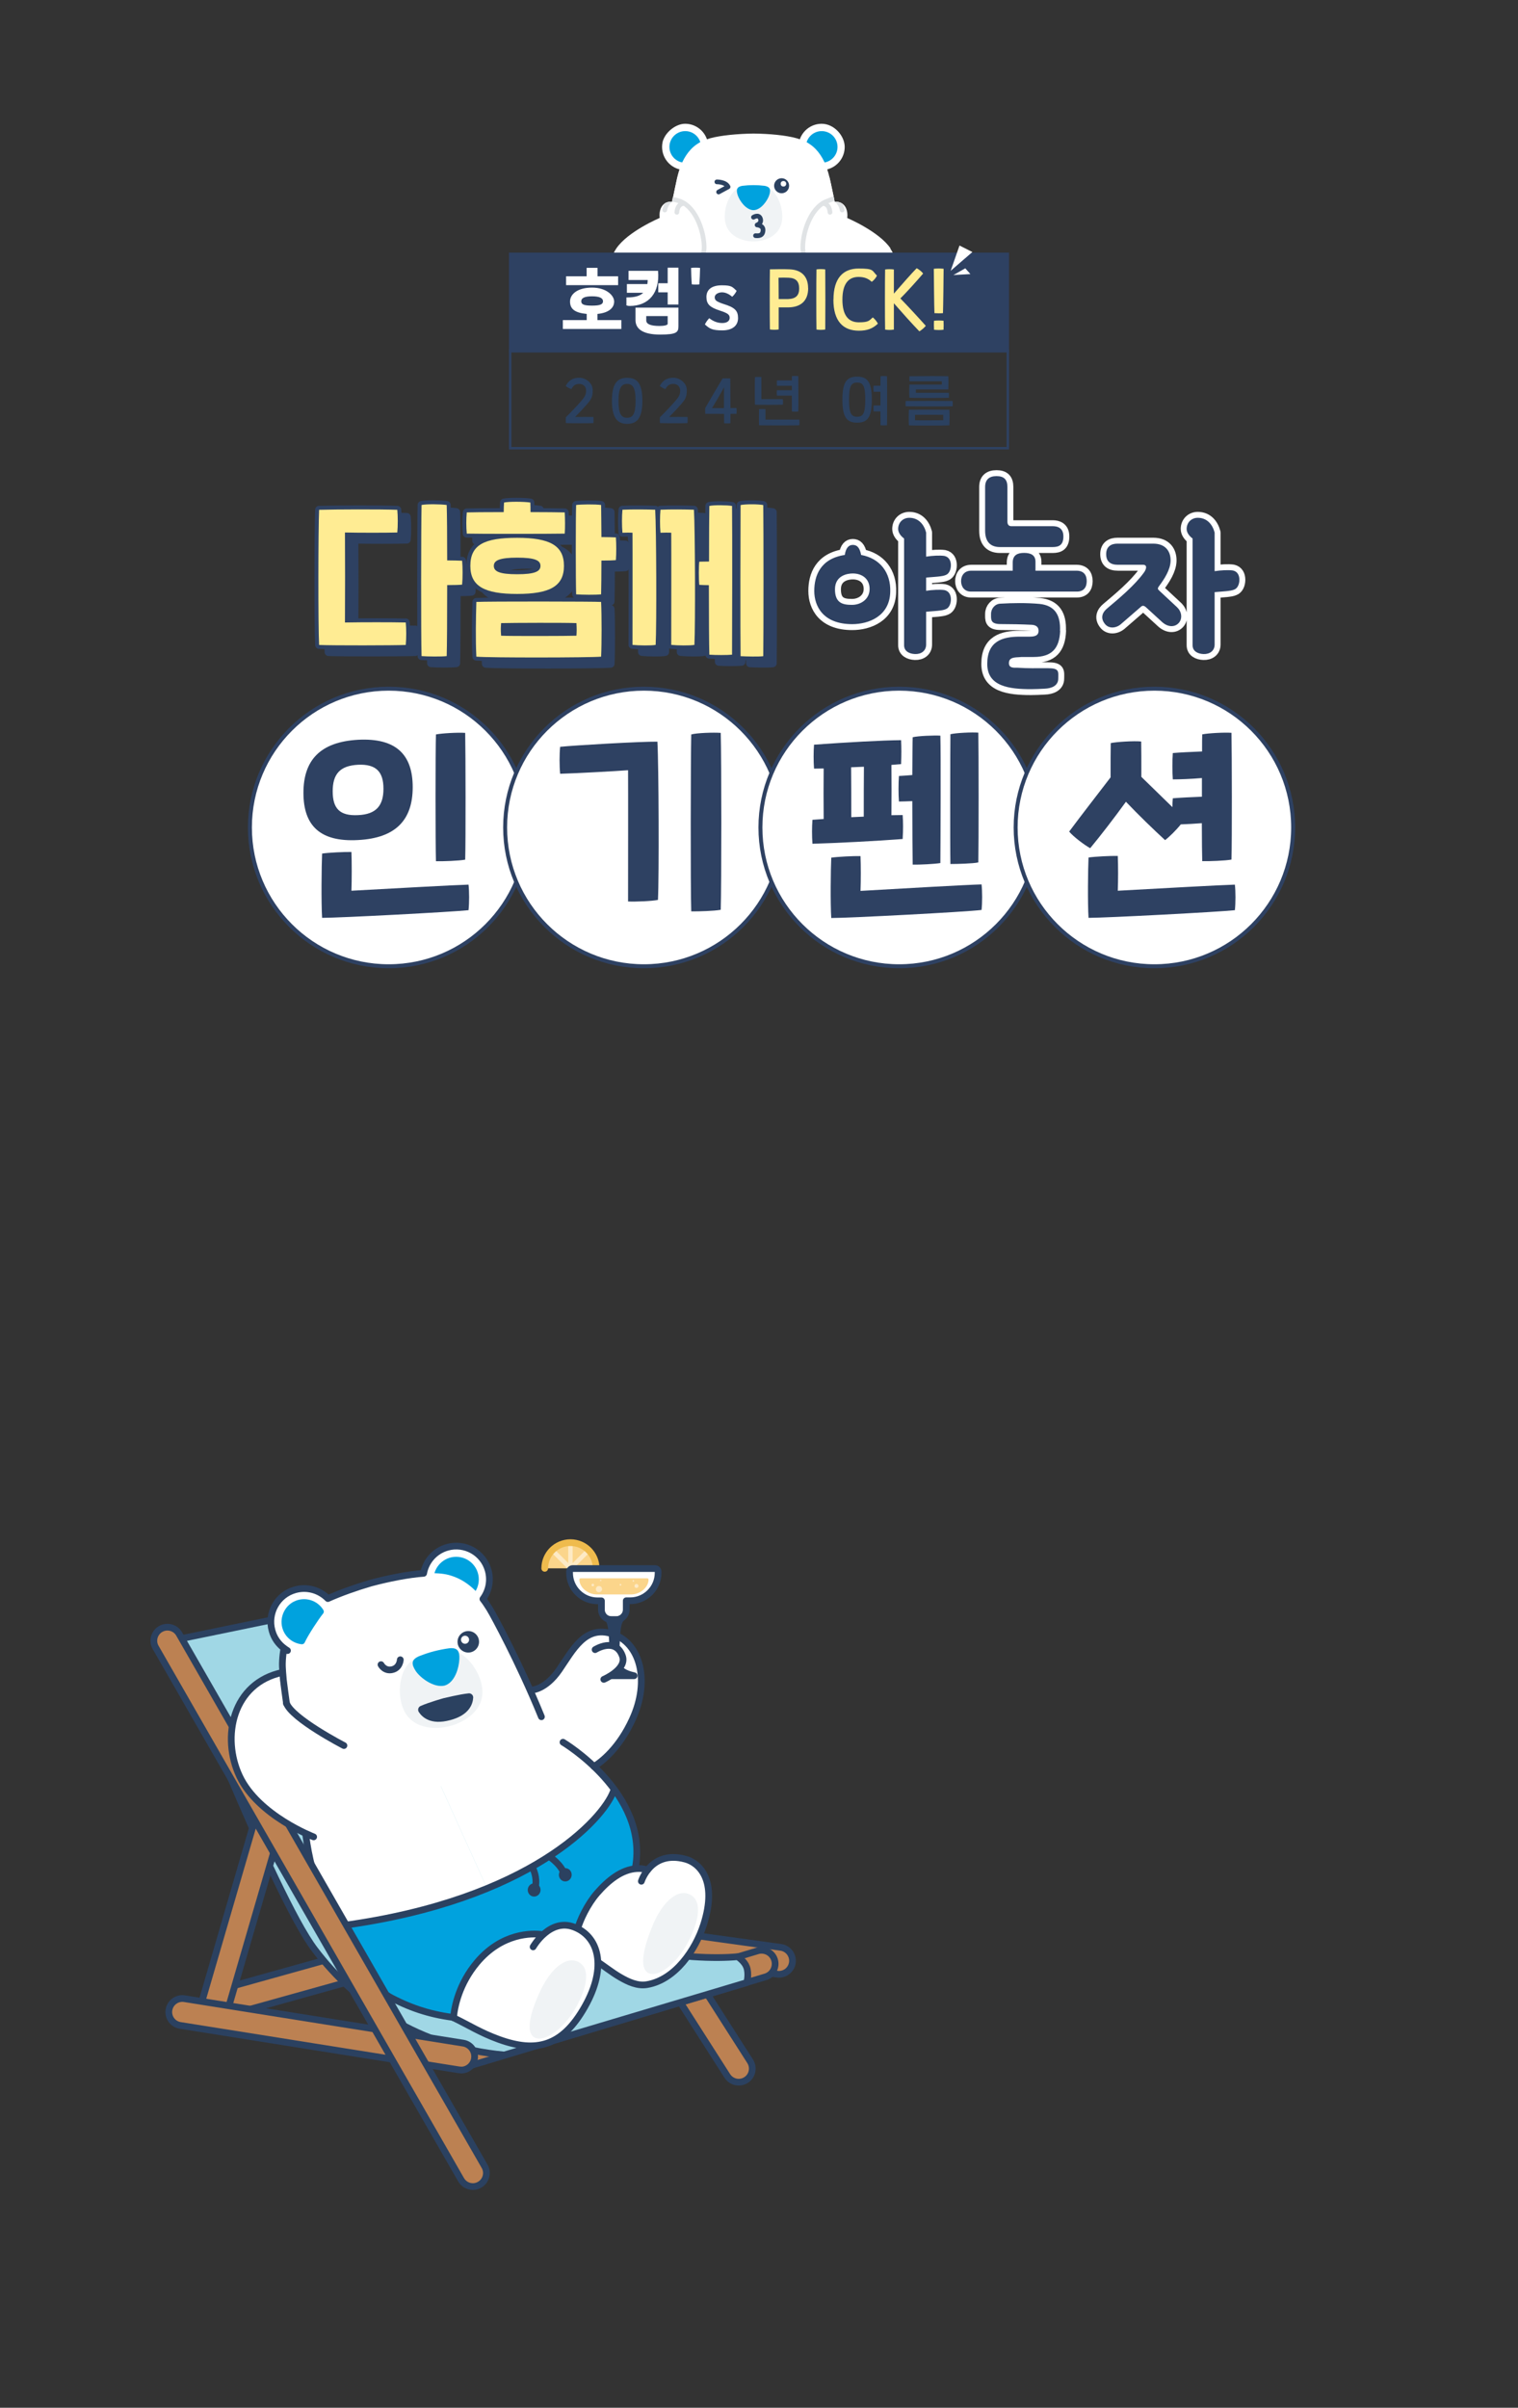 <?xml version="1.0" encoding="UTF-8" standalone="no"?><svg xmlns="http://www.w3.org/2000/svg" xmlns:xlink="http://www.w3.org/1999/xlink" data-name="레이어 1" height="3044.8" id="_레이어_1" style="" version="1.1" viewBox="0 0 1920 3044.8" width="1920">
  <rect x="0" y="0" width="1920" height="3044.8" fill="#333333" stroke="none"/>
  <defs>
    <style>
      .cls-1 {
        stroke: #efbb4d;
      }

      .cls-1, .cls-2, .cls-3, .cls-4, .cls-5, .cls-6, .cls-7, .cls-8 {
        fill: none;
      }

      .cls-1, .cls-3, .cls-4, .cls-9, .cls-10, .cls-11, .cls-6, .cls-7, .cls-12, .cls-13, .cls-14, .cls-15, .cls-16 {
        stroke-linecap: round;
        stroke-linejoin: round;
      }

      .cls-1, .cls-3, .cls-10, .cls-12, .cls-13, .cls-15 {
        stroke-width: 8.5px;
      }

      .cls-2, .cls-11, .cls-17, .cls-16 {
        stroke: #2e4162;
      }

      .cls-2, .cls-8, .cls-17 {
        stroke-miterlimit: 10;
      }

      .cls-2, .cls-17 {
        stroke-width: 3.1px;
      }

      .cls-18 {
        opacity: .5;
      }

      .cls-3, .cls-4, .cls-10, .cls-12, .cls-13, .cls-14, .cls-15 {
        stroke: #2b4160;
      }

      .cls-19 {
        clip-path: url(#clippath-2);
      }

      .cls-20 {
        fill: #f0f3f5;
      }

      .cls-20, .cls-21, .cls-22, .cls-5, .cls-23, .cls-24, .cls-25, .cls-26 {
        stroke-width: 0px;
      }

      .cls-21, .cls-11, .cls-17 {
        fill: #2e4162;
      }

      .cls-22 {
        fill: #ffec93;
      }

      .cls-4, .cls-6, .cls-14 {
        stroke-width: 5.9px;
      }

      .cls-9 {
        stroke-width: 15px;
      }

      .cls-9, .cls-7, .cls-8 {
        stroke: #fff;
      }

      .cls-9, .cls-24, .cls-14, .cls-15, .cls-16 {
        fill: #fff;
      }

      .cls-23 {
        fill: #fbd58b;
      }

      .cls-27 {
        clip-path: url(#clippath-1);
      }

      .cls-10 {
        fill: #bc8152;
      }

      .cls-11 {
        stroke-width: 10px;
      }

      .cls-6 {
        stroke: #e0e3e5;
      }

      .cls-7 {
        stroke-width: 5.6px;
      }

      .cls-28 {
        clip-path: url(#clippath);
      }

      .cls-8 {
        stroke-width: 76.1px;
      }

      .cls-12, .cls-25 {
        fill: #2b4160;
      }

      .cls-13 {
        fill: #a0d7e5;
      }

      .cls-16 {
        stroke-width: 5px;
      }

      .cls-26 {
        fill: #00a2de;
      }
    </style>
    <clipPath id="clippath">
      <path class="cls-5" d="M754,1983.3c0-17.9-14.5-32.5-32.5-32.5-17.9,0-32.5,14.5-32.5,32.5"/>
    </clipPath>
    <clipPath id="clippath-1">
      <rect class="cls-5" height="246.7" width="403.6" x="758.2" y="154.2"/>
    </clipPath>
    <clipPath id="clippath-2">
      <path class="cls-5" d="M1126.4,314.2c-14.5-21.5-54.8-38.5-54.8-38.5,1.3-10.1-2.9-21.4-15.9-20.6-3.7-19.2-6.7-31.4-6.7-31.4h0c-.8-3.2-1.6-6.4-2.7-9.5,12.7-3.2,22.1-14.7,22.1-28.4s-13.1-29.3-29.3-29.3-23.6,8.2-27.6,19.5c-1.2-.4-2.4-.8-3.8-1.2-13.9-3.9-34.9-5.8-54.9-6-20,.3-40.9,2.2-54.9,6-1.4.4-2.6.8-3.8,1.2-4-11.4-14.9-19.5-27.6-19.5s-29.3,13.1-29.3,29.3,9.4,25.2,22.1,28.4c-1,3.1-1.9,6.3-2.7,9.5h0s-3,12.2-6.7,31.4c-13-.8-17.2,10.5-15.9,20.6,0,0-40.2,17-54.8,38.5-14.5,21.5-8.9,51.1,7.7,65.9,18.5,16.6,38.4,16.9,44.7,16.5-1.5,40.9,2.5,93.8,27.9,126.4h0l-.6,31.2s-10.8,17.5,8.3,24.3c13.5,5.1,71.8,6.1,81.4,0,0,0,2.7-1.3,4-8,1.2,6.7,4,8,4,8,9.6,6.1,67.9,5.1,81.4,0,19.1-6.9,8.3-24.3,8.3-24.3l-.6-31.2c25.4-32.6,29.4-85.5,27.9-126.4,6.3.4,26.2,0,44.7-16.5,16.6-14.9,22.2-44.4,7.7-65.9Z"/>
    </clipPath>
  </defs>
  <g>
    <g>
      <path class="cls-10" d="M283,2549.5c1.5,0,3.1-.2,4.6-.6l161.6-45.1c9.1-2.5,14.5-12,11.9-21.1-2.5-9.1-12-14.5-21.1-11.9l-161.6,45.1c-9.1,2.5-14.5,12-11.9,21.1,2.1,7.6,9,12.5,16.5,12.5Z"/>
      <g>
        <line class="cls-10" x1="985.2" x2="738.5" y1="2479.5" y2="2445.3"/>
        <path class="cls-10" d="M985.2,2496.7c8.4,0,15.8-6.2,17-14.8,1.3-9.4-5.3-18-14.6-19.3l-246.7-34.2c-9.4-1.3-18,5.3-19.3,14.6-1.3,9.4,5.3,18,14.6,19.3l246.7,34.2c.8.1,1.6.2,2.4.2Z"/>
      </g>
      <path class="cls-10" d="M566.6,2008.3l382.2,598.4c5.1,8,2.8,18.6-5.2,23.7-2.6,1.7-5.5,2.5-8.4,2.7-5.9.3-11.8-2.5-15.3-7.9l-384.9-602.7,31.7-14.1Z"/>
      <g>
        <line class="cls-10" x1="963.3" x2="584" y1="2483.4" y2="2597.5"/>
        <path class="cls-10" d="M584,2614.7c1.6,0,3.3-.2,4.9-.7l379.3-114.1c9.1-2.7,14.2-12.3,11.5-21.4-2.7-9.1-12.3-14.2-21.4-11.5l-379.3,114.1c-9.1,2.7-14.2,12.3-11.5,21.4,2.2,7.4,9,12.2,16.4,12.2Z"/>
      </g>
      <path class="cls-13" d="M550.1,2006l-329.3,67.9s125,322.5,177.3,391.4c52.3,68.9,131.7,123.5,239.7,133.4l306.6-91.5c.6-1.1,2.9-11.3,0-19.5-2.5-7.1-10.1-12.5-11.5-13.3-13,1.3-33.1,1.7-57.4,0-32.1-2.3-60.3-14.9-87.3-33.2-54-36.5-238.2-435.2-238.2-435.2Z"/>
      <g>
        <line class="cls-10" x1="338.4" x2="269.5" y1="2307.4" y2="2544.2"/>
        <path class="cls-10" d="M269.5,2561.4c7.4,0,14.3-4.9,16.5-12.4l68.9-236.8c2.6-9.1-2.6-18.6-11.7-21.3-9.1-2.6-18.6,2.6-21.3,11.7l-68.9,236.8c-2.6,9.1,2.6,18.6,11.7,21.3,1.6.5,3.2.7,4.8.7Z"/>
      </g>
      <g>
        <line class="cls-10" x1="583.2" x2="230.6" y1="2600.6" y2="2544.4"/>
        <path class="cls-10" d="M583.2,2617.8c8.3,0,15.6-6,16.9-14.5,1.5-9.4-4.9-18.1-14.2-19.6l-352.6-56.2c-9.3-1.5-18.1,4.9-19.6,14.2-1.5,9.4,4.9,18.1,14.2,19.6l352.6,56.2c.9.1,1.8.2,2.7.2Z"/>
      </g>
      <path class="cls-8" d="M265.7,2175.6"/>
      <path class="cls-8" d="M589.1,2108.2"/>
      <path class="cls-8" d="M307.9,2284.8"/>
      <path class="cls-8" d="M631.2,2217.4"/>
      <path class="cls-8" d="M375.2,2418.5"/>
      <path class="cls-8" d="M693.2,2328.9"/>
      <path class="cls-8" d="M448.2,2556.2"/>
      <path class="cls-8" d="M834,2440.5"/>
    </g>
    <g>
      <g>
        <path class="cls-24" d="M758.8,2211.2l-18.8,34.3-55.3-25.6-41.6-68.9,43-18.6s77.7,53.9,72.6,78.8Z"/>
        <path class="cls-24" d="M673.2,2138.3s51.7,65.2,102.5,127.3c34.8,42.5,39.8,101.4,12.3,139.1l-135.6,63.6-109.3-241.6,130-88.4Z"/>
        <path class="cls-24" d="M384.1,2297s7.7,137.6,97.9,220.9c12.2,11.3,30.5,15.3,47,23.3l123.4-72.9-109.3-241.6-159.1,70.3Z"/>
        <path class="cls-26" d="M770.2,2276.5l7.2-13.1s29.1,35.5,28,80.3c-.4,15.6-8.1,42.2-8.1,42.2l-87.2,72-136.6,93.6-40.1-9s-39.6-11.8-58.6-30.9c-17.6-17.6-32.2-40.8-53.9-76.1,0,0,130.8-11.7,232.4-64.7,80-41.7,103.5-77.2,116.8-94.5Z"/>
        <path class="cls-24" d="M781.4,2498.7c29.3,20.1,55.1,10.9,78.4-12.8,8.4-9.2,16.4-20.1,23.2-34.4,24.2-54.1,13.6-91.5-15.8-100.4-28.8-7.2-41.9,6.3-48,13.7l-3.4-.9c-12-1.6-31.5-4.3-63.3,33.5-20.2,26.6-24.8,48.4-26.1,63.4,0,0,34.7,24,54.9,37.9Z"/>
        <path class="cls-15" d="M672.2,2137.2s17.5,0,35-25.4c17.5-25.4,32.8-57.2,67.7-45.5,34.9,11.7,47.4,59.1,25,107.9-16.7,36.5-38.6,53.5-48.6,59.7"/>
        <path class="cls-15" d="M760,2404.7"/>
        <path class="cls-3" d="M694.5,2186.1"/>
        <path class="cls-3" d="M583.3,2552.3c-30.9-2.8-57.2-10.4-81.8-22.6-26.6-11.9-41-33.6-55.1-54-31.2-45.4-52.4-99.5-59.5-154.1-.1-.8-.2-1.7-.3-2.5"/>
        <path class="cls-3" d="M712.1,2203.2s107.8,64,91.7,157.9"/>
        <path class="cls-3" d="M775.7,2265.6c-12.9,34.6-104.6,137-342.2,169.4l-11,.7"/>
        <path class="cls-3" d="M694.7,2347.8s11.5,7.1,17.3,18.2"/>
        <path class="cls-3" d="M674.4,2363.7s5.1,10.4,2.9,21.7"/>
        <ellipse class="cls-25" cx="715.2" cy="2371.5" rx="8.4" ry="8.1" transform="translate(-1704.4 2902) rotate(-85.6)"/>
        <ellipse class="cls-25" cx="675.7" cy="2390.6" rx="8.4" ry="8.1" transform="translate(-1759.8 2880.3) rotate(-85.6)"/>
        <g>
          <g>
            <path class="cls-23" d="M754,1983.3c0-17.9-14.5-32.5-32.5-32.5-17.9,0-32.5,14.5-32.5,32.5"/>
            <g class="cls-28">
              <g class="cls-18">
                <line class="cls-7" x1="721.5" x2="721.5" y1="1952" y2="2014.7"/>
                <line class="cls-7" x1="699.3" x2="743.7" y1="1961.2" y2="2005.5"/>
                <line class="cls-7" x1="743.7" x2="699.3" y1="1961.2" y2="2005.5"/>
              </g>
            </g>
            <path class="cls-1" d="M754,1983.3c0-17.9-14.5-32.5-32.5-32.5-17.9,0-32.5,14.5-32.5,32.5"/>
          </g>
          <g>
            <path class="cls-24" d="M720.4,1987.6v1.4c0,19.5,15.8,35.4,35.4,35.4h4.9v11.2c0,5.6,3.7,10.4,8.7,12h0c1.2.4,2.5.6,3.9.6h6.2c1.9,0,3.6-.4,5.2-1.2,4.4-2,7.4-6.4,7.4-11.5v-11.2h4.9c19.5,0,35.4-15.8,35.4-35.4v-1.4c0-2.2-1.8-3.9-3.9-3.9h-104.2c-2.2,0-3.9,1.8-3.9,3.9Z"/>
            <path class="cls-12" d="M779.5,2087.8c-.3-8.8.6-20.2,1.3-26.9.3-3.4,1.7-10.9,4.1-13.3.2-.2.3-.3.5-.5h-.5c-1.6.8-3.4,1.2-5.2,1.2h-6.2c-1.4,0-2.6-.2-3.9-.6,2.3,2.5,3.7,9.9,4,13.3.7,6.7,1.6,18.1,1.3,26.9-.5,13.3,2.6,25.7-22.5,31.2h49.6c-25.1-5.4-22-17.9-22.5-31.2Z"/>
            <path class="cls-3" d="M720.4,1987.6v1.4c0,19.5,15.8,35.4,35.4,35.4h4.9v11.2c0,5.6,3.7,10.4,8.7,12h0c1.2.4,2.5.6,3.9.6h6.2c1.9,0,3.6-.4,5.2-1.2,4.4-2,7.4-6.4,7.4-11.5v-11.2h4.9c19.5,0,35.4-15.8,35.4-35.4v-1.4c0-2.2-1.8-3.9-3.9-3.9h-104.2c-2.2,0-3.9,1.8-3.9,3.9Z"/>
            <path class="cls-23" d="M754.5,2016.3h44c10.5,0,21.8-8.5,21.8-18.9h0c0-.8-.7-1.5-1.5-1.5h-84.5c-.8,0-1.5.7-1.5,1.5h0c0,10.5,11.3,18.9,21.8,18.9Z"/>
            <g class="cls-18">
              <circle class="cls-24" cx="757.6" cy="2009.6" r="3.9"/>
              <circle class="cls-24" cx="749.8" cy="2004.4" r="1.6"/>
              <circle class="cls-24" cx="784.8" cy="2004.1" r="1.1"/>
              <circle class="cls-24" cx="801.1" cy="1999.2" r="1"/>
              <ellipse class="cls-24" cx="759.8" cy="1998.6" rx=".9" ry=".9"/>
              <ellipse class="cls-24" cx="805" cy="2005.6" rx="2.5" ry="2.5"/>
            </g>
          </g>
        </g>
        <path class="cls-15" d="M811.2,2379s12.4-39.8,55.9-27.9c17.2,4.7,40.8,26.4,22.9,82.6-10.2,31.9-35.9,70-71.6,76-12.1,2.1-23.9-3.5-34.1-9.4-10.9-6.3-20.3-14.2-30.7-20.8"/>
        <path class="cls-20" d="M826.1,2433.5c-11.9,28-18.2,55.1-6.1,61.5,12.1,6.4,35.6-11.4,49.9-38.3,14.3-26.9,18.4-51.9,3.9-60.3-16-9.2-35.5,8.4-47.7,37Z"/>
        <path class="cls-3" d="M730,2441.2c3.3-13,13.2-33.4,25.2-47.2,13.8-15.8,30.8-29.9,50.2-31,5.3-.3,8.6.2,13.7,1.7"/>
        <g>
          <path class="cls-24" d="M630.7,2578.9c47.2,17.2,80.3,9.5,109-41.3,29.1-51.4,16.7-89-13.4-100.6-16.5-6.4-30.2,1.1-39.4,9.5l-1.9-.2c-12-1.6-50.1-2.3-81.8,35.4-21.8,26-28.4,54.8-29.7,69.9,0,0,34.1,18.9,57.1,27.3Z"/>
          <path class="cls-15" d="M573.6,2551.6c20.5,10,34.1,18.9,57.1,27.3,47.2,17.2,80.3,9.5,109-41.3,29.1-51.4,16.7-89-13.4-100.6-31-12-52,25-52,25"/>
          <path class="cls-3" d="M685.1,2446.3c-12-1.6-50.1-2.3-81.8,35.4-22.6,26.9-28.5,55.7-29.7,69.9"/>
          <path class="cls-20" d="M684.2,2516c-12.9,27-20.2,53.4-8.4,60.4,11.8,6.9,35.9-9.5,51.1-35.2,15.2-25.8,20.3-50.3,6.2-59.3-15.5-9.9-35.6,6.5-48.9,34.1Z"/>
        </g>
        <path class="cls-15" d="M679.9,2419.4"/>
        <polygon class="cls-24" points="764.6 2123.1 732 2127.1 735.1 2107.2 760.3 2095.3 764.6 2123.1"/>
        <path class="cls-15" d="M752.7,2086.1s25.6-16.2,34.5,7.9c6.3,16.9-23.5,29.7-23.5,29.7"/>
      </g>
      <path class="cls-10" d="M598.1,2765.1c2.9,0,5.8-.7,8.5-2.3,8.2-4.7,11.1-15.2,6.3-23.4l-386.3-673.1c-4.7-8.2-15.2-11-23.4-6.3-8.2,4.7-11.1,15.2-6.3,23.4l386.3,673.1c3.2,5.5,8.9,8.6,14.9,8.6Z"/>
      <g>
        <path class="cls-24" d="M363.5,2113.2s-10.2-.2-29.6,10.2c-19.2,10.3-36.9,30.3-40.9,66.2-4,35.5,12.1,66.8,29.7,84.6,28.9,31,74.1,48.6,74.1,48.6l16.4,6.7-49.7-216.4Z"/>
        <circle class="cls-24" cx="577" cy="1997.3" r="42"/>
        <path class="cls-24" d="M357.6,2114.9l265.3-74s48.3,86.4,79.6,177.1l-160.9,44.9-153.3,42.7c-15.5-72.2-25.9-146.1-29.4-176.4-1-9-1.4-14.3-1.4-14.3Z"/>
        <circle class="cls-26" cx="577" cy="1997.3" r="28.6"/>
        <path class="cls-24" d="M358.3,2124.4c-.7-8.2-1.5-16.4-1.1-24.6,1-18.2,5.8-36.4,17.4-50.7,5.7-7.1,10.8-11.1,20.7-17.5,17.7-10.7,46-21.4,73.5-29.5,27.7-7.3,57.4-12.8,78.1-12.8,11.8.4,18.2,1.2,26.7,4.3,17.4,6.2,30.9,19.4,41.2,34.4,4.7,6.8,8.7,14.1,12.4,21.5l13.8,26.5-279,77.8-3.8-29.3Z"/>
        <circle class="cls-24" cx="384.5" cy="2050.9" r="42"/>
        <path class="cls-26" d="M357.8,2060.8c-5-13.6,1.3-29.3,14.2-35.6,13.5-6.6,29.5-1.6,37,10.8.8,1.4.8,3.1-.2,4.3-6.2,7.7-19.1,27.4-23.4,36.8-.7,1.5-2.3,2.4-4,2.2-10.3-1.2-19.7-7.9-23.6-18.5Z"/>
        <line class="cls-15" x1="359.2" x2="363.6" y1="2084.4" y2="2087.3"/>
        <path class="cls-3" d="M362.4,2154.3c-1.5-11.2-2.6-18.1-3.4-25.2,0-.6-.1-1.2-.2-1.8l-.4-2.9c-.2-2.1-.4-4.1-.5-6.2-.2-2.2-.3-3.4-.3-3.4h0c-.4-5-.6-10-.3-15.1.3-5.2.9-10.3,1.9-15.4-7.1-5.4-12.6-12.9-15.1-22.2-6.2-22.3,6.8-45.5,29.2-51.7,15.3-4.3,31,.5,41.4,11.1,16-7.2,35.3-14,54.3-19.6,23-6.1,47.4-10.9,66.8-12.3,2.8-15.3,14-28.4,30-32.9,22.3-6.2,45.5,6.8,51.7,29.2,3.6,13,.7,26.2-6.7,36.2,1.5,1.9,2.9,3.8,4.2,5.8,2.9,4.2,5.5,8.5,7.9,12.9h0s32.8,58.8,61.9,130.2h0"/>
        <g>
          <g>
            <circle class="cls-25" cx="592.3" cy="2076.2" r="13.6"/>
            <circle class="cls-24" cx="588.2" cy="2073.6" r="5.1"/>
          </g>
          <path class="cls-15" d="M481.9,2105.1s4.5,8.6,14.2,6.3c9.8-2.3,10.2-12.5,10.2-12.5"/>
          <path class="cls-20" d="M514,2168.2c12.2,18,37.2,19.3,55.2,14.5h0c18.1-4.8,39.2-18.2,40.9-39.9,1.6-19.8-13.4-45.2-30.7-53.2-10.9-5-23.2-2.1-34,.8l-1,.3c-10.8,2.9-23,6.3-30,16.1-11.2,15.5-11.7,44.9-.5,61.4Z"/>
          <path class="cls-26" d="M529.5,2094.6c6.3-2.5,12.8-4.7,19.3-6.4,6.6-1.7,13.2-3,20-3.9,10.1-.8,12.7,3.9,12.2,13.9-.5,10.8-5.6,29.6-18.8,33.4-13.4,3.1-30.8-9.8-36.6-18.8-5.4-8.5-5.4-13.9,3.8-18.1Z"/>
          <path class="cls-25" d="M561.8,2147.4s19.5-4.9,31-6c3.2-.3,5.9,2.3,5.7,5.5-.5,7.9-4.9,22.1-29.3,28.4-24.3,6.5-35.1-3.6-39.5-10.3-1.7-2.7-.7-6.3,2.2-7.6,10.5-4.7,29.9-10.1,29.9-10.1Z"/>
        </g>
        <path class="cls-3" d="M435,2207.4s-66-34.1-72.8-53.8"/>
        <path class="cls-3" d="M396.7,2322.9s-70-26.8-93.6-76.5c-23.5-49.7-9-118.3,54.4-131.5"/>
      </g>
    </g>
  </g>
  <g>
    <path class="cls-11" d="M525.2,796.1c.8,8.1.8,20.4,0,28.5-13.2.6-93,.8-109.6,0-1.3-24.8-1.1-146.5,0-170.9,21-.6,78.1-.8,98.9,0,.8,8.1.8,20.6,0,28.7-12.7.4-49,.4-66.2,0,.2,32.1.2,79.2,0,113.8,21.9-.4,59-.4,76.9,0ZM596.5,748.3c-3.4.4-10,.6-18.9.6,0,39.5-.2,77.7-.6,89.8-6.6.8-24.4.6-31.8,0-.8-24.6-.6-166.5,0-191.1,5.7-1.3,24.4-1.1,31.8,0,.4,11.3.6,39.1.6,70.1,7.9,0,14.2.2,18.9.4.8,8.1.8,22.1,0,30.1Z"/>
    <path class="cls-11" d="M602.4,683.8c-.8-8.1-.8-18.9,0-26.8,4.2-.2,23.8-.4,46.7-.4,0-4.2.2-8.5.4-12.1,5.7-1.3,24.8-1.3,33.3,0,.2,3.6.2,7.9.2,12.1,18.3,0,34.8.2,43.3.4.4,7.4.6,19.5,0,26.8-18.5.4-111.5.4-124,0ZM606.9,724.6c0-26.8,17.8-35.5,59.2-35.5s59.2,9.8,59.2,35.5-17.8,35.5-59.2,35.5-59.2-9.8-59.2-35.5ZM772.3,770.2c.8,16.8.8,53.3,0,69.2-14.2,1.3-141.2,1.5-157.8,0-1.1-23.1-.6-47.8,0-69.2,13.2-.8,152-.6,157.8,0ZM636.6,724.6c0,7,7,10.6,29.5,10.6s29.5-3.6,29.5-10.6-7-10.4-29.5-10.4-29.5,3.6-29.5,10.4ZM741.1,797c-11.9-.6-81.3-.4-95.3,0-.4,6.6-.6,7.4,0,15.9,9.8.6,86.4.4,95.3,0,.4-6.2.4-8.3,0-15.9ZM791,717.3c-3.4.4-9.8.6-18.3.6,0,17.8-.2,34.2-.4,42.7-6.6.8-24.2.6-31.6,0-.6-18.3-.6-96.8,0-113,5.7-.8,24.2-1.1,31.6,0,.2,8.7.2,23.8.4,40.6,7.4,0,13.8.2,18.3.4.6,8.1.6,20.6,0,28.7Z"/>
    <path class="cls-11" d="M840.7,653.6c1.5,24.6,1.9,146.3.6,170.9-5.5,1.1-21.7.8-29.3,0,0-15.7.2-126.3,0-141.8-1.9-.2-10.4-.2-12.7,0-.8-8.3-.8-21.2,0-29.1,10.6-.6,33.3-.4,41.4,0ZM889.7,653.6c1.5,24.6,1.9,146.3.6,170.9-5.5,1.1-21.7.8-29.3,0,0-15.7.2-126.3,0-141.8-1.9-.2-11.3-.2-13.6,0-.8-8.3-.8-21.2,0-29.1,10.6-.6,34.2-.4,42.3,0ZM937.9,648.8c.4,27,.2,162.9,0,188.1-5.7.6-21.2.6-28.7,0-.4-12.1-.6-49.5-.6-87.9-4.5,0-8.5-.2-12.1-.4-.8-6.2-.8-24.4,0-29.3,3.4,0,7.4-.2,12.3-.2,0-32.5.2-61.1.4-70.3,5.7-1.3,22.3-1.1,28.7,0ZM977.4,838.8c-5.7.8-21.2.4-28.7,0-.4-25.7-.2-168.8,0-191.1,5.7-1.3,22.3-1.3,28.7,0,.4,26.5.4,165.4,0,191.1Z"/>
  </g>
  <g>
    <path class="cls-11" d="M513.2,787.1c.8,8.1.8,20.4,0,28.5-13.2.6-93,.8-109.6,0-1.3-24.8-1.1-146.5,0-170.9,21-.6,78.1-.8,98.9,0,.8,8.1.8,20.6,0,28.7-12.7.4-49,.4-66.2,0,.2,32.1.2,79.2,0,113.8,21.9-.4,59-.4,76.9,0ZM584.5,739.3c-3.4.4-10,.6-18.9.6,0,39.5-.2,77.7-.6,89.8-6.6.8-24.4.6-31.8,0-.8-24.6-.6-166.5,0-191.1,5.7-1.3,24.4-1.1,31.8,0,.4,11.3.6,39.1.6,70.1,7.9,0,14.2.2,18.9.4.8,8.1.8,22.1,0,30.1Z"/>
    <path class="cls-11" d="M590.4,674.8c-.8-8.1-.8-18.9,0-26.8,4.2-.2,23.8-.4,46.7-.4,0-4.2.2-8.5.4-12.1,5.7-1.3,24.8-1.3,33.3,0,.2,3.6.2,7.9.2,12.1,18.3,0,34.8.2,43.3.4.4,7.4.6,19.5,0,26.8-18.5.4-111.5.4-124,0ZM594.9,715.6c0-26.8,17.8-35.5,59.2-35.5s59.2,9.8,59.2,35.5-17.8,35.5-59.2,35.5-59.2-9.8-59.2-35.5ZM760.3,761.2c.8,16.8.8,53.3,0,69.2-14.2,1.3-141.2,1.5-157.8,0-1.1-23.1-.6-47.8,0-69.2,13.2-.8,152-.6,157.8,0ZM624.6,715.6c0,7,7,10.6,29.5,10.6s29.5-3.6,29.5-10.6-7-10.4-29.5-10.4-29.5,3.6-29.5,10.4ZM729.1,788c-11.9-.6-81.3-.4-95.3,0-.4,6.6-.6,7.4,0,15.9,9.8.6,86.4.4,95.3,0,.4-6.2.4-8.3,0-15.9ZM779,708.3c-3.4.4-9.8.6-18.3.6,0,17.8-.2,34.2-.4,42.7-6.6.8-24.2.6-31.6,0-.6-18.3-.6-96.8,0-113,5.7-.8,24.2-1.1,31.6,0,.2,8.7.2,23.8.4,40.6,7.4,0,13.8.2,18.3.4.6,8.1.6,20.6,0,28.7Z"/>
    <path class="cls-11" d="M828.7,644.6c1.5,24.6,1.9,146.3.6,170.9-5.5,1.1-21.7.8-29.3,0,0-15.7.2-126.3,0-141.8-1.9-.2-10.4-.2-12.7,0-.8-8.3-.8-21.2,0-29.1,10.6-.6,33.3-.4,41.4,0ZM877.7,644.6c1.5,24.6,1.9,146.3.6,170.9-5.5,1.1-21.7.8-29.3,0,0-15.7.2-126.3,0-141.8-1.9-.2-11.3-.2-13.6,0-.8-8.3-.8-21.2,0-29.1,10.6-.6,34.2-.4,42.3,0ZM925.9,639.8c.4,27,.2,162.9,0,188.1-5.7.6-21.2.6-28.7,0-.4-12.1-.6-49.5-.6-87.9-4.5,0-8.5-.2-12.1-.4-.8-6.2-.8-24.4,0-29.3,3.4,0,7.4-.2,12.3-.2,0-32.5.2-61.1.4-70.3,5.7-1.3,22.3-1.1,28.7,0ZM965.4,829.8c-5.7.8-21.2.4-28.7,0-.4-25.7-.2-168.8,0-191.1,5.7-1.3,22.3-1.3,28.7,0,.4,26.5.4,165.4,0,191.1Z"/>
  </g>
  <g>
    <path class="cls-22" d="M513.2,787.1c.8,8.1.8,20.4,0,28.5-13.2.6-93,.8-109.6,0-1.3-24.8-1.1-146.5,0-170.9,21-.6,78.1-.8,98.9,0,.8,8.1.8,20.6,0,28.7-12.7.4-49,.4-66.2,0,.2,32.1.2,79.2,0,113.8,21.9-.4,59-.4,76.9,0ZM584.5,739.3c-3.4.4-10,.6-18.9.6,0,39.5-.2,77.7-.6,89.8-6.6.8-24.4.6-31.8,0-.8-24.6-.6-166.5,0-191.1,5.7-1.3,24.4-1.1,31.8,0,.4,11.3.6,39.1.6,70.1,7.9,0,14.2.2,18.9.4.8,8.1.8,22.1,0,30.1Z"/>
    <path class="cls-22" d="M590.4,674.8c-.8-8.1-.8-18.9,0-26.8,4.2-.2,23.8-.4,46.7-.4,0-4.2.2-8.5.4-12.1,5.7-1.3,24.8-1.3,33.3,0,.2,3.6.2,7.9.2,12.1,18.3,0,34.8.2,43.3.4.4,7.4.6,19.5,0,26.8-18.5.4-111.5.4-124,0ZM594.9,715.6c0-26.8,17.8-35.5,59.2-35.5s59.2,9.8,59.2,35.5-17.8,35.5-59.2,35.5-59.2-9.8-59.2-35.5ZM760.3,761.2c.8,16.8.8,53.3,0,69.2-14.2,1.3-141.2,1.5-157.8,0-1.1-23.1-.6-47.8,0-69.2,13.2-.8,152-.6,157.8,0ZM624.6,715.6c0,7,7,10.6,29.5,10.6s29.5-3.6,29.5-10.6-7-10.4-29.5-10.4-29.5,3.6-29.5,10.4ZM729.1,788c-11.9-.6-81.3-.4-95.3,0-.4,6.6-.6,7.4,0,15.9,9.8.6,86.4.4,95.3,0,.4-6.2.4-8.3,0-15.9ZM779,708.3c-3.4.4-9.8.6-18.3.6,0,17.8-.2,34.2-.4,42.7-6.6.8-24.2.6-31.6,0-.6-18.3-.6-96.8,0-113,5.7-.8,24.2-1.1,31.6,0,.2,8.7.2,23.8.4,40.6,7.4,0,13.8.2,18.3.4.6,8.1.6,20.6,0,28.7Z"/>
    <path class="cls-22" d="M828.7,644.6c1.5,24.6,1.9,146.3.6,170.9-5.5,1.1-21.7.8-29.3,0,0-15.7.2-126.3,0-141.8-1.9-.2-10.4-.2-12.7,0-.8-8.3-.8-21.2,0-29.1,10.6-.6,33.3-.4,41.4,0ZM877.7,644.6c1.5,24.6,1.9,146.3.6,170.9-5.5,1.1-21.7.8-29.3,0,0-15.7.2-126.3,0-141.8-1.9-.2-11.3-.2-13.6,0-.8-8.3-.8-21.2,0-29.1,10.6-.6,34.2-.4,42.3,0ZM925.9,639.8c.4,27,.2,162.9,0,188.1-5.7.6-21.2.6-28.7,0-.4-12.1-.6-49.5-.6-87.9-4.5,0-8.5-.2-12.1-.4-.8-6.2-.8-24.4,0-29.3,3.4,0,7.4-.2,12.3-.2,0-32.5.2-61.1.4-70.3,5.7-1.3,22.3-1.1,28.7,0ZM965.4,829.8c-5.7.8-21.2.4-28.7,0-.4-25.7-.2-168.8,0-191.1,5.7-1.3,22.3-1.3,28.7,0,.4,26.5.4,165.4,0,191.1Z"/>
  </g>
  <g>
    <path class="cls-9" d="M1077.9,789.3c-36.8,0-48-22.7-48-42s7.8-40.9,38.6-45.5c1.4-9.2,5.2-12.7,10.1-12.7s8.6,2.6,10.6,12.7c23.9,4.3,37.7,22.4,36.8,46.9-.9,30.8-27.6,40.6-48,40.6ZM1078.5,725.2c-6.3,0-22.4,2.3-22.4,20.1s10.4,19.6,21.6,19.6,22.2-7.2,22.2-20.1-9.5-19.6-21.3-19.6ZM1171.4,703.9c7.8-1.2,17.3-1.7,23-.9,6,1.2,8.3,6.3,8.3,11.8s-2.3,10.9-6.6,12.4c-4.3,2-14.7,2.3-24.7,3.2v16.7c7.8-1.2,17.3-1.7,23-.9,6,1.2,8.3,6.3,8.3,11.8s-2.3,10.9-6.6,12.4c-4.3,2-14.7,2.3-24.7,3.2v41.4c0,8.1-6.3,12.4-14.1,12.1-7.2-.3-13.8-3.5-13.8-11.2v-134.9c-4.3-3.2-7.5-7.5-7.5-12.1,0-8.1,6-14.1,14.1-14.1,11.8,0,18.7,8.6,21.3,18.7v30.5Z"/>
    <path class="cls-9" d="M1309.8,721.7h51.8c8.9,0,12.9,5.2,12.9,13.2s-4,13.2-12.4,13.2h-134.1c-8.3,0-12.4-6.3-12.4-13.2s4-13.2,12.9-13.2h52.4v-10.1c0-10.1,6.6-12.4,14.4-12.4s14.4,2.3,14.4,11.2v11.2ZM1264.7,691.8c-11.2,0-18.7-6-18.7-20.7v-55.2c0-9.2,4.9-13.8,14.4-13.8s13.8,4.3,13.8,13.8v43.7c0,3.7,1.7,5.8,4.9,5.8h52.4c5.8,0,13.5,2,13.5,12.9s-5.5,13.5-13.5,13.5h-66.8ZM1340.9,797.7c-.9,22.2-10.4,33.1-33.4,33.1s-12.7,0-19.3.3-12.1.9-12.1,7.5,6.6,5.8,10.9,5.8c12.9.9,23.3.6,38.3.6s13.2,4.3,13.2,13.2-8.3,12.4-17.3,12.7c-5.5.3-12.1.6-17,.6-27.3,0-55.5-3.2-55.5-31.9s19-34.5,41.1-34.5h12.9c9.5,0,10.9-3.7,10.9-7.5,0-5.5-4.3-7.2-8.6-7.5-12.9-.6-26.2-.9-39.4-.9s-12.1-6-12.1-12.9,5.2-12.7,11.8-12.9c15.8-.9,32.5-1.2,49.5.3,19.6,2,26.8,14.4,25.9,34.2Z"/>
    <path class="cls-9" d="M1489.1,768.3c5.8,5.5,6.9,15,.9,20.4-5.5,4.9-13.8,4-20.7-2.6l-20.1-18.4c-3.2-2.6-4.9-1.7-6.9.3l-23.9,20.7c-5.8,5.5-15,6.9-20.4.9-7.2-8.3-3.2-15.8,2.6-20.4,14.7-12.4,34.5-28.8,46.3-45.2,2-2.6,5.5-9.8-1.2-9.8h-31.9c-9.2,0-14.7-4-14.7-13.5s6.3-13.2,14.1-13.2h45.5c15.8,0,22.2,10.1,21.9,21.9-.3,11.2-8.1,23-14.1,31.1-3.2,4.3-2.3,4.3.9,7.5l21.9,20.4ZM1536.3,722.3c7.8-1.2,17.3-1.7,23-.9,6,1.2,8.3,6.3,8.3,11.8s-2.3,10.9-6.6,12.4c-4.3,2-14.7,2.3-24.7,3.2v66.2c0,8.1-6.3,12.4-14.1,12.1-7.2-.3-13.8-3.5-13.8-11.2v-134.9c-4.3-3.2-7.5-7.5-7.5-12.1,0-8.1,6-14.1,14.1-14.1,11.8,0,18.7,8.6,21.3,18.7v48.9Z"/>
  </g>
  <g>
    <path class="cls-21" d="M1077.9,789.3c-36.8,0-48-22.7-48-42s7.8-40.9,38.6-45.5c1.4-9.2,5.2-12.7,10.1-12.7s8.6,2.6,10.6,12.7c23.9,4.3,37.7,22.4,36.8,46.9-.9,30.8-27.6,40.6-48,40.6ZM1078.5,725.2c-6.3,0-22.4,2.3-22.4,20.1s10.4,19.6,21.6,19.6,22.2-7.2,22.2-20.1-9.5-19.6-21.3-19.6ZM1171.4,703.9c7.8-1.2,17.3-1.7,23-.9,6,1.2,8.3,6.3,8.3,11.8s-2.3,10.9-6.6,12.4c-4.3,2-14.7,2.3-24.7,3.2v16.7c7.8-1.2,17.3-1.7,23-.9,6,1.2,8.3,6.3,8.3,11.8s-2.3,10.9-6.6,12.4c-4.3,2-14.7,2.3-24.7,3.2v41.4c0,8.1-6.3,12.4-14.1,12.1-7.2-.3-13.8-3.5-13.8-11.2v-134.9c-4.3-3.2-7.5-7.5-7.5-12.1,0-8.1,6-14.1,14.1-14.1,11.8,0,18.7,8.6,21.3,18.7v30.5Z"/>
    <path class="cls-21" d="M1309.8,721.7h51.8c8.9,0,12.9,5.2,12.9,13.2s-4,13.2-12.4,13.2h-134.1c-8.3,0-12.4-6.3-12.4-13.2s4-13.2,12.9-13.2h52.4v-10.1c0-10.1,6.6-12.4,14.4-12.4s14.4,2.3,14.4,11.2v11.2ZM1264.7,691.8c-11.2,0-18.7-6-18.7-20.7v-55.2c0-9.2,4.9-13.8,14.4-13.8s13.8,4.3,13.8,13.8v43.7c0,3.7,1.7,5.8,4.9,5.8h52.4c5.8,0,13.5,2,13.5,12.9s-5.5,13.5-13.5,13.5h-66.8ZM1340.9,797.7c-.9,22.2-10.4,33.1-33.4,33.1s-12.7,0-19.3.3-12.1.9-12.1,7.5,6.6,5.8,10.9,5.8c12.9.9,23.3.6,38.3.6s13.2,4.3,13.2,13.2-8.3,12.4-17.3,12.7c-5.5.3-12.1.6-17,.6-27.3,0-55.5-3.2-55.5-31.9s19-34.5,41.1-34.5h12.9c9.5,0,10.9-3.7,10.9-7.5,0-5.5-4.3-7.2-8.6-7.5-12.9-.6-26.2-.9-39.4-.9s-12.1-6-12.1-12.9,5.2-12.7,11.8-12.9c15.8-.9,32.5-1.2,49.5.3,19.6,2,26.8,14.4,25.9,34.2Z"/>
    <path class="cls-21" d="M1489.1,768.3c5.8,5.5,6.9,15,.9,20.4-5.5,4.9-13.8,4-20.7-2.6l-20.1-18.4c-3.2-2.6-4.9-1.7-6.9.3l-23.9,20.7c-5.8,5.5-15,6.9-20.4.9-7.2-8.3-3.2-15.8,2.6-20.4,14.7-12.4,34.5-28.8,46.3-45.2,2-2.6,5.5-9.8-1.2-9.8h-31.9c-9.2,0-14.7-4-14.7-13.5s6.3-13.2,14.1-13.2h45.5c15.8,0,22.2,10.1,21.9,21.9-.3,11.2-8.1,23-14.1,31.1-3.2,4.3-2.3,4.3.9,7.5l21.9,20.4ZM1536.3,722.3c7.8-1.2,17.3-1.7,23-.9,6,1.2,8.3,6.3,8.3,11.8s-2.3,10.9-6.6,12.4c-4.3,2-14.7,2.3-24.7,3.2v66.2c0,8.1-6.3,12.4-14.1,12.1-7.2-.3-13.8-3.5-13.8-11.2v-134.9c-4.3-3.2-7.5-7.5-7.5-12.1,0-8.1,6-14.1,14.1-14.1,11.8,0,18.7,8.6,21.3,18.7v48.9Z"/>
  </g>
  <g>
    <g>
      <circle class="cls-16" cx="491.6" cy="1046.4" r="175.5"/>
      <circle class="cls-16" cx="814.4" cy="1046.4" r="175.5"/>
      <circle class="cls-16" cx="1137.3" cy="1046.4" r="175.5"/>
      <circle class="cls-16" cx="1460.1" cy="1046.4" r="175.5"/>
    </g>
    <g>
      <path class="cls-21" d="M383.8,1002.6c0-41,20.9-64.4,69.1-67.1,48.2-2.5,69.1,18.9,69.1,59.9s-20.9,64.4-69.1,66.9c-48.2,2.7-69.1-18.4-69.1-59.7ZM407.5,1079.4c7.7-1.2,28.1-2.2,37-2,.5,12.4.5,35.5,0,49,54.9-3,129.5-7.2,148.1-7.7,1,8.9,1,23.1,0,32.3-19.9,2.2-162.6,9.7-185.2,9.7-1.2-18.4-.7-66.6,0-81.3ZM485,997.4c0-21.6-9.4-31.3-32.1-30.3-23.1,1.2-32.1,11.9-32.1,33.6s8.9,31.3,32.1,30.1c22.6-1,32.1-11.7,32.1-33.3ZM551.4,928.8c6.7-1.5,28.3-2.7,37-2,.5,26.8.7,135.7,0,160.3-7.7,1.5-28.3,2.2-37,2-.7-21.4-.7-141.4,0-160.3Z"/>
      <path class="cls-21" d="M794.5,974c-15.4,1.2-67.1,4-86,4.5-1-9.7-1-24.9,0-34.1,19.9-2,101.2-6.7,123-6.5,1.7,28.6,2.2,171,.7,200.1-6.5,1.5-28.8,2.5-37.8,2,0-18.4.2-147.9,0-166ZM874.3,928.8c6.7-2,28.6-2.7,37.3-2,1,34.1,1,194.1,0,223.7-7.7,1.5-28.6,2.2-37.3,2-1-28.8-.7-194.9,0-223.7Z"/>
      <path class="cls-21" d="M1141.7,1061c-32.1,2.5-84.8,5.2-114.1,6-.7-10.2-.7-20.6,0-30.3,4.2-.2,8.9-.7,14.2-1-.2-19.1-.2-46.5,0-63.9-4.5,0-8.5.2-12.2.2-.7-9.7-.7-21.1,0-30.3,41.3-3,87-5.5,110.1-5.7.5,9.2.5,19.4,0,30.3-3.7.2-8,.7-12.2,1,.2,17.2.2,44.5,0,63.6,5.2,0,9.9-.2,14.2-.2.7,9.4.7,18.6,0,30.3ZM1241.6,1150.7c-19.9,2.5-167.5,10.2-190.2,10.2-1.2-18.4-.7-61.6,0-76.3,7.7-1.2,28.1-2.2,37-2,.5,12.4.5,30.6,0,44,54.9-3.2,134.5-7.7,153.1-8.2,1,8.9,1,23.1,0,32.3ZM1076.8,1033.4l15.7-.7c0-19.1,0-46,.2-63.1l-16.2.7c.2,17.4.2,44.2.2,63.1ZM1153.9,980c.2-23.1.2-42,.5-47.7,6.7-1.7,27.6-2.5,35-2,.7,21.4.2,138.9,0,161.1-6.7,1.2-26.3,2.2-35,2-.2-10.9-.5-45.7-.5-80.3-6.5.2-12.4.5-16.9.5-.7-9.4-.7-22.9,0-32.3,4.5-.2,10.4-.7,16.9-1.2ZM1202.1,1092.6c-.5-22.6-.2-148.1,0-164.1,6.7-1.7,27.8-2.7,35.3-2,.5,21.1.5,141.4,0,164.1-6.7,1.5-26.6,2-35.3,2Z"/>
      <path class="cls-21" d="M1379.1,1072.7c-6.7-3.5-21.6-14.7-26.8-21.1,15.9-21.4,35.5-46.5,52.4-68.6,0-16.7,0-35.8.2-43.3,6.7-1.5,29.8-3,38.5-2,.2,7.7.2,27.8.2,44.7l39.3,38.3c0-4,.2-8,.5-11.2,8.2-.7,22.9-1.5,36.8-2v-23.6c-13.4,1.2-28.3,1.7-36.8,1.7-.7-9.4-.7-23.9,0-33.3,8.2-.7,22.9-1.5,37-2,0-10.2,0-17.9.2-21.6,6.7-1.5,28.3-2.7,37-2,.5,26.8.7,135.7,0,160.3-7.7,1.5-28.3,2.2-37,2-.2-7.2-.5-25.9-.5-48-8.9.7-18.6,1.2-26.6,1.5-6,7.5-14.9,16.2-19.9,19.9-14.4-13.2-33.1-31.3-49.5-48.5-14.9,20.6-31.8,42.5-45.2,58.7ZM1562,1151c-19.9,2.2-162.6,9.7-185.2,9.7-1.2-18.4-.7-61.6,0-76.3,7.7-1.2,28.1-2.2,37-2,.5,12.4.5,30.6,0,44,54.9-3,129.5-7.2,148.1-7.7,1,8.9,1,23.1,0,32.3Z"/>
    </g>
  </g>
  <g>
    <rect class="cls-2" height="123.2" width="629.4" x="645.3" y="443.6"/>
    <g>
      <g>
        <path class="cls-25" d="M715.9,527.5c7.5-7.4,15.2-15.7,19.6-20.8,4.5-5.3,5.8-8.1,5.8-12.8s-3.2-8.4-8.6-8.4-7.9,2.5-10,6.6c-2.4-.8-5.3-2.4-7.2-4,3.5-6.9,9-10.4,17.2-10.4s17,6.7,17,15.6-1.9,11.8-7.7,18.4c-3.3,3.8-9,10-14.6,15.6,5.6-.1,18.6-.1,23.2,0,.2,2.4.2,5.6,0,7.7-4.7.3-27.3.3-34.9,0-.2-2.6-.2-4.9,0-7.4Z"/>
        <path class="cls-25" d="M774,506.9c0-21.6,6.5-29.1,19.2-29.1s19.3,6.9,19.3,29.1-7,29.1-19.3,29.1-19.2-7.7-19.2-29.1ZM803.9,506.9c0-17.1-3.8-21.4-10.8-21.4s-10.8,5-10.8,21.4,3.5,21.4,10.8,21.4,10.8-4.7,10.8-21.4Z"/>
        <path class="cls-25" d="M834.9,527.5c7.5-7.4,15.2-15.7,19.6-20.8,4.5-5.3,5.8-8.1,5.8-12.8s-3.2-8.4-8.6-8.4-7.9,2.5-10,6.6c-2.4-.8-5.3-2.4-7.2-4,3.5-6.9,9-10.4,17.2-10.4s17,6.7,17,15.6-1.9,11.8-7.7,18.4c-3.3,3.8-9,10-14.6,15.6,5.6-.1,18.6-.1,23.2,0,.2,2.4.2,5.6,0,7.7-4.7.3-27.3.3-34.9,0-.2-2.6-.2-4.9,0-7.4Z"/>
        <path class="cls-25" d="M931.6,523.3c-1.1,0-4,0-7.7.1,0,5.4,0,9.8-.1,11.8-1.7.3-6.2.3-7.9,0,0-2.1,0-6.5-.1-11.8-9.7,0-20.7,0-23.8-.1-.1-2.3-.1-4.9,0-7.3,5.2-9,17-29.4,21.9-37.4,3.1-.2,7-.2,9.8,0,.1,7.3.2,23.9.2,37.4,3.5,0,6.3,0,7.7,0,.2,2.4.2,4.9,0,7.2ZM915.7,516c0-10.8,0-22.5.1-26.3-3.8,7.3-10.9,19.2-15.2,26.4,2,0,8.5,0,15,0Z"/>
        <path class="cls-25" d="M954.9,511.7c-.3-7-.3-29.3,0-34.9,1.7-.2,6.1-.2,8.1,0,.1,5.2,0,24.1,0,28,4.5-.1,22.3-.1,27.2,0,.2,2.1.2,4.9,0,7-5.6.2-28.7.3-35.3,0ZM1011,537.8c-6.3.3-42.4.3-50.9,0-.3-5.1-.1-16.3,0-20.4,1.7-.2,6.1-.2,8.1,0,0,3.7,0,9.3,0,13.2,13.4,0,36.7-.1,42.8,0,.3,2,.3,5.1,0,7.2ZM1001.6,493.3v-5.4c-6.1,0-16.1,0-18.9,0-.2-2.2-.2-4.7,0-6.8,2.6,0,12.7,0,18.9,0,0-2.4,0-4.3,0-5.4,1.6-.3,6.1-.3,8.1,0,.1,8,.2,36.9,0,44.7-1.7.3-6.1.2-8.1,0,0-3.3-.1-11.5-.1-20.1-6.2,0-16.1,0-18.9,0-.2-2.2-.2-4.7,0-6.8,2.6,0,12.6,0,18.9,0Z"/>
        <path class="cls-25" d="M1102.7,505.4c0,22.5-5.6,29.1-18.6,29.1s-18.6-6.7-18.6-29.1,5.6-29.1,18.6-29.1,18.6,6.7,18.6,29.1ZM1094.4,505.4c0-17.3-2.6-21.6-10.2-21.6s-10.3,4.3-10.3,21.6,2.8,21.6,10.3,21.6,10.2-4.3,10.2-21.6ZM1121.9,537.8c-1.7.2-6.2.2-8.2,0,0-2.7-.1-9.4-.1-17.5-3.1,0-6.5,0-8.7,0-.2-2.2-.2-5.6,0-7.6,2.1,0,5.6,0,8.7,0v-17.3c-3.1,0-6.5,0-8.7,0-.2-2.2-.2-5.6,0-7.6,2.1,0,5.6,0,8.7,0,0-5.5,0-9.9.1-12,1.7-.3,6.3-.3,8.2,0,.2,9.3.2,53.9,0,62.2Z"/>
        <path class="cls-25" d="M1145.5,507.1c14.7-.2,50.4-.1,59.4,0,.2,1.9.2,4.5,0,6.7-8.6.3-48.8.2-59.4,0-.2-1.9-.2-4.7,0-6.7ZM1149.6,518.1c5.4-.1,46.1-.1,51.2,0,.3,5.7.3,15,0,19.8-6.1.4-45,.5-51.2,0-.3-5-.3-14.4,0-19.8ZM1150.3,486.3h41v-4.1h-40.9c-.3-1.7-.3-5,0-6.4,16.3-.2,40.6-.3,49,0,.3,2.8.3,13.7,0,16.7h-41v4.2h41.7c.3,1.9.1,4.5,0,6.3-5.5.3-41,.4-49.8,0-.3-3.8-.4-10.9,0-16.6ZM1157.4,531.4c3.5.2,32.3.1,35.6,0v-6.8c-4-.1-31.2-.1-35.6,0v6.8Z"/>
      </g>
      <g class="cls-27">
        <g class="cls-19">
          <g>
            <circle class="cls-24" cx="866.7" cy="185.8" r="29.3"/>
            <circle class="cls-24" cx="1039.3" cy="185.8" r="29.3"/>
            <g>
              <polygon class="cls-24" points="858.9 517.7 859.9 523.1 859.3 554.4 953 554.4 953 517.7 858.9 517.7"/>
              <path class="cls-24" d="M859.3,554.4s-10.8,17.5,8.3,24.3c13.5,5.1,71.8,6.1,81.4,0,0,0,6.5-3,4-24.3h-93.7Z"/>
              <path class="cls-6" d="M901.9,582.5c-.4-1.5-.7-3-.7-4.7,0-3.4,1-6.5,2.7-8.9"/>
              <path class="cls-6" d="M874.7,580.5c-.4-1.5-.7-3-.7-4.7,0-3.4,1-6.5,2.7-8.9"/>
            </g>
            <g>
              <polygon class="cls-24" points="1047.1 517.7 1046.1 523.1 1046.7 554.4 953 554.4 953 517.7 1047.1 517.7"/>
              <path class="cls-24" d="M1046.7,554.4s10.8,17.5-8.3,24.3c-13.5,5.1-71.8,6.1-81.4,0,0,0-6.5-3-4-24.3h93.7Z"/>
              <path class="cls-6" d="M1004.1,582.5c.4-1.5.7-3,.7-4.7,0-3.4-1-6.5-2.7-8.9"/>
              <path class="cls-6" d="M1031.2,580.5c.4-1.5.7-3,.7-4.7,0-3.4-1-6.5-2.7-8.9"/>
              <line class="cls-6" x1="953" x2="953" y1="558.5" y2="526.4"/>
            </g>
            <circle class="cls-26" cx="866.7" cy="185.8" r="20"/>
            <circle class="cls-26" cx="1039.3" cy="185.8" r="20"/>
            <g>
              <path class="cls-24" d="M838,338.2s-24.2,125.7,21.8,184.9h93.1v-184.9h-114.9Z"/>
              <path class="cls-24" d="M1067.9,338.2s24.2,125.7-21.8,184.9h-93.1v-184.9h114.9Z"/>
              <path class="cls-24" d="M1066.2,321.4c-6.2-52.8-17-97.6-17-97.6h-192.3s-16.2,67.1-20.3,133.8h232.9c-.7-12.2-1.9-24.4-3.3-36.2"/>
              <path class="cls-24" d="M1050.5,230.3c-1.1-5.7-2.5-11.3-4.3-16.7-4.1-12-10.7-23.4-21.2-30.8-5.2-3.7-9.3-5.4-17.2-7.9-13.9-3.9-34.9-5.8-54.9-6-20,.3-40.9,2.2-54.9,6-7.8,2.5-12,4.2-17.2,7.9-10.5,7.5-17.1,18.8-21.2,30.8-1.9,5.5-3.2,11.1-4.3,16.7l-4.3,20.4h203.8l-4.3-20.4Z"/>
            </g>
            <g>
              <path class="cls-20" d="M987.7,284.6c-5,15.1-21.6,20.7-34.7,20.7h0c-13,0-29.6-5.6-34.7-20.7-4.6-13.8,1-34.7,11.3-43.7,6.4-5.6,15.3-5.8,23.1-5.8h.7c7.8,0,16.6.2,23.1,5.8,10.3,9,15.9,29.8,11.3,43.7Z"/>
              <path class="cls-26" d="M967.2,235c-4.7-.6-9.5-.9-14.2-.9-4.7,0-9.5.3-14.2.9-6.9,1.2-7.9,4.9-5.8,11.6,2.3,7.2,10.4,18.9,20,19.2,9.6-.3,17.7-12.1,20-19.2,2.1-6.7,1.2-10.3-5.8-11.6Z"/>
              <path class="cls-14" d="M906.7,230s11.1-.2,14.2,6.3l-12,6.5"/>
              <g>
                <circle class="cls-25" cx="988.6" cy="234.9" r="9.5"/>
                <circle class="cls-24" cx="990.9" cy="232.4" r="3.5"/>
              </g>
              <path class="cls-4" d="M953,274.7s6.5-4.2,8.7,1.6c2.2,6.1-4.1,8.2-4.1,8.2,0,0,7.9.4,7.5,6.8-.4,7.2-5.7,7-9.5,6.7"/>
            </g>
            <g>
              <polygon class="cls-24" points="839.7 363.9 820.5 364.7 831.9 390.4 839.7 363.9"/>
              <path class="cls-24" d="M838.9,373.5c.4-3.9,7.4-9.7,20.4-17.1,12.9-7.3,30.8-24.7,31.3-42.4.5-17.7-8.9-47.9-30-56.5-21.1-8.5-27.8,5.6-26.2,18.1,0,0-40.2,17-54.8,38.5-14.5,21.5-8.9,51.1,7.7,65.9,22.4,20,46.8,16.3,46.8,16.3"/>
              <path class="cls-6" d="M838.9,373.5c.4-3.9,7.4-9.7,20.4-17.1,12.9-7.3,30.8-24.7,31.3-42.4.5-17.7-8.9-50.8-30-59.3-5.2-2.1-9.6-2.8-13.2-2.5-10.8.9-17.3,5.7-29.4,6.2"/>
              <path class="cls-6" d="M840.8,265.6s1.3-9.6,9-13.4"/>
              <path class="cls-6" d="M856.1,268.5s.2-10.7,9-11.3"/>
            </g>
            <g>
              <polygon class="cls-24" points="1066.2 363.9 1085.5 364.7 1074 390.4 1066.2 363.9"/>
              <path class="cls-24" d="M1067.1,373.5c-.4-3.9-7.4-9.7-20.4-17.1-12.9-7.3-30.8-24.7-31.3-42.4-.5-17.7,8.9-47.9,30-56.5,21.1-8.5,27.8,5.6,26.2,18.1,0,0,40.2,17,54.8,38.5,14.5,21.5,8.9,51.1-7.7,65.9-22.4,20-46.8,16.3-46.8,16.3"/>
              <path class="cls-6" d="M1067.1,373.5c-.4-3.9-7.4-9.7-20.4-17.1-12.9-7.3-30.8-24.7-31.3-42.4-.5-17.7,8.9-50.8,30-59.3s9.6-2.8,13.2-2.5c10.8.9,17.3,5.7,29.4,6.2"/>
              <path class="cls-6" d="M1065.2,265.6s-1.3-9.6-9-13.4"/>
              <path class="cls-6" d="M1049.8,268.5s-.2-10.7-9-11.3"/>
            </g>
            <path class="cls-6" d="M926.6,520.8c12.1,7.3,40.6,7.7,52.7,0"/>
          </g>
        </g>
      </g>
      <g>
        <rect class="cls-17" height="123.2" width="629.4" x="645.3" y="321"/>
        <g>
          <g>
            <g>
              <path class="cls-24" d="M755.7,397c15.1-1.5,21.1-8.2,21.1-15.7s-9.7-17.6-28-17.6-27.8,8.3-27.8,17.6,5.8,14.2,21.1,15.7v7.8h-30.2v11.2h74v-11.2h-30.2v-7.9ZM735.2,381c0-3.8,3.6-6.3,13.6-6.3s13.9,2.5,13.9,6.3-3.5,5.5-13.9,5.5-13.6-1.6-13.6-5.5Z"/>
              <polygon class="cls-24" points="781.8 349.4 755.8 349.4 755.8 338.7 742 338.7 742 349.4 716 349.4 716 360.6 781.8 360.6 781.8 349.4"/>
            </g>
            <g>
              <path class="cls-24" d="M832.2,342.5h-37.2v11.6h24.2c0,1.8-.2,3.5-.4,5.1h-25.9v11.1h20.6c-4.2,4-10.7,5.8-19.7,5.8h-1.5v10.1c1.4.5,2.7.7,4.2.7,23.9,0,38.4-16.5,35.8-44.5Z"/>
              <polygon class="cls-24" points="844.5 358.2 832.6 358.2 832.6 369.7 844.5 369.7 844.5 385.1 858.1 385.1 858.1 338.5 844.5 338.5 844.5 358.2"/>
              <path class="cls-24" d="M803.8,404.8c0,11.6,10,18.3,31.1,18.3s23.2-2.9,23.2-10.6v-23.5h-54.3v15.8ZM817.3,399.7h27.2v9.8c0,1.9-5.1,2.7-10.4,2.7-11.1,0-16.7-2.3-16.7-7v-5.6Z"/>
            </g>
          </g>
          <g>
            <path class="cls-24" d="M874,338.8c2.5-.4,9.3-.4,11.5,0,0,4.3-.6,16.7-.9,20.8-2.2.4-7.6.3-9.6,0-.4-4.3-.9-16.7-.9-20.8Z"/>
            <path class="cls-24" d="M891.5,410.4c1.1-2.5,3.7-6.2,5.6-8,5.3,4.2,10.8,6.1,16.5,6.1s9.3-2.5,9.3-6.5-2.1-5.9-12.6-9.3c-12.6-4.1-16.8-8.1-16.8-17.2s6.5-14.7,19.5-14.7,13.3,2.2,18.7,7c-1.1,2.4-3.5,5.7-5.6,7.5-4.7-4-8.9-5.6-13-5.6s-9.1,2.2-9.1,6.2,2.4,5.6,11.4,8.6c14.3,4.4,18.1,8.6,18.1,17.8s-6.8,15.5-19.9,15.5-16.4-2.4-22-7.5Z"/>
          </g>
          <g>
            <g>
              <path class="cls-22" d="M1022.2,364.4c0,16.1-9.4,24-24.7,24.3-2.9,0-8.2,0-12.6,0,0,12.4,0,23.9,0,27.9-3.2.6-7.7.6-11.1,0-.3-12.3-.3-65.8,0-76,8.6-.2,17.8-.3,24.9,0,15.9.6,23.4,9.9,23.4,23.7ZM1010.8,364.8c0-8.9-4.1-13.2-13.3-13.6-4.5-.2-8.6-.2-12.8,0,0,2.8.2,14.3.2,27,4,0,8.2,0,12.1,0,9.8-.4,13.8-4.8,13.8-13.3Z"/>
              <path class="cls-22" d="M1032.7,340.7c2.8-.5,8-.5,11.1,0,.2,14.2.2,62.8,0,76-3.8.6-7.7.6-11.1,0-.3-12.8-.3-61.5,0-76Z"/>
              <path class="cls-22" d="M1054.2,378.9c0-27.4,12.4-39.3,31.8-39.3s16.6,2.2,23.2,9c-1.5,3-4,6-6.6,7.8-4.3-4-9.2-6.2-16.7-6.2-12.1,0-20.4,7.9-20.4,28.7s8.3,28.7,20.8,28.7,13.1-2.2,17.6-6.2c2.4,1.8,5,5,6.5,7.9-6.8,6.5-14,8.9-24.1,8.9-19.8,0-32.2-11.9-32.2-39.3Z"/>
              <path class="cls-22" d="M1171,412c-2.1,2.6-5.3,5.4-8.2,7-9.5-9.8-22.5-24.4-32.2-35.5,0,14.1,0,27.3,0,33.3-3.8.6-7.6.6-11.1,0-.3-12.8-.3-61.5,0-76,2.8-.5,8-.5,11.1,0,0,5.9,0,17.7,0,30.5,9.8-11.3,23.3-26.6,28.8-32.1,2.7,1.3,6.4,4.2,8.2,6.7-6.4,7.6-21.9,24.8-28.8,31.5,7.9,8,24.8,26.3,32.2,34.7Z"/>
              <path class="cls-22" d="M1181.1,339.9c4.8-.5,7.7-.5,12.4,0,0,8.7-.5,48.2-.8,56.1-3.2.3-7.1.3-10.8,0-.4-8-.7-47.3-.8-56.1ZM1181.4,405.6c4.1-.4,8.1-.4,12,0,.2,3.9.2,7.6,0,11.4-4,.5-8,.4-12,0-.2-3.9-.3-7.7,0-11.5Z"/>
            </g>
            <g>
              <polygon class="cls-24" points="1202.4 342.5 1229.9 318.7 1213.6 310.5 1202.4 342.5"/>
              <polygon class="cls-24" points="1205.9 347.8 1220.9 339.3 1227.4 346.6 1205.9 347.8"/>
            </g>
          </g>
        </g>
      </g>
    </g>
  </g>
</svg>